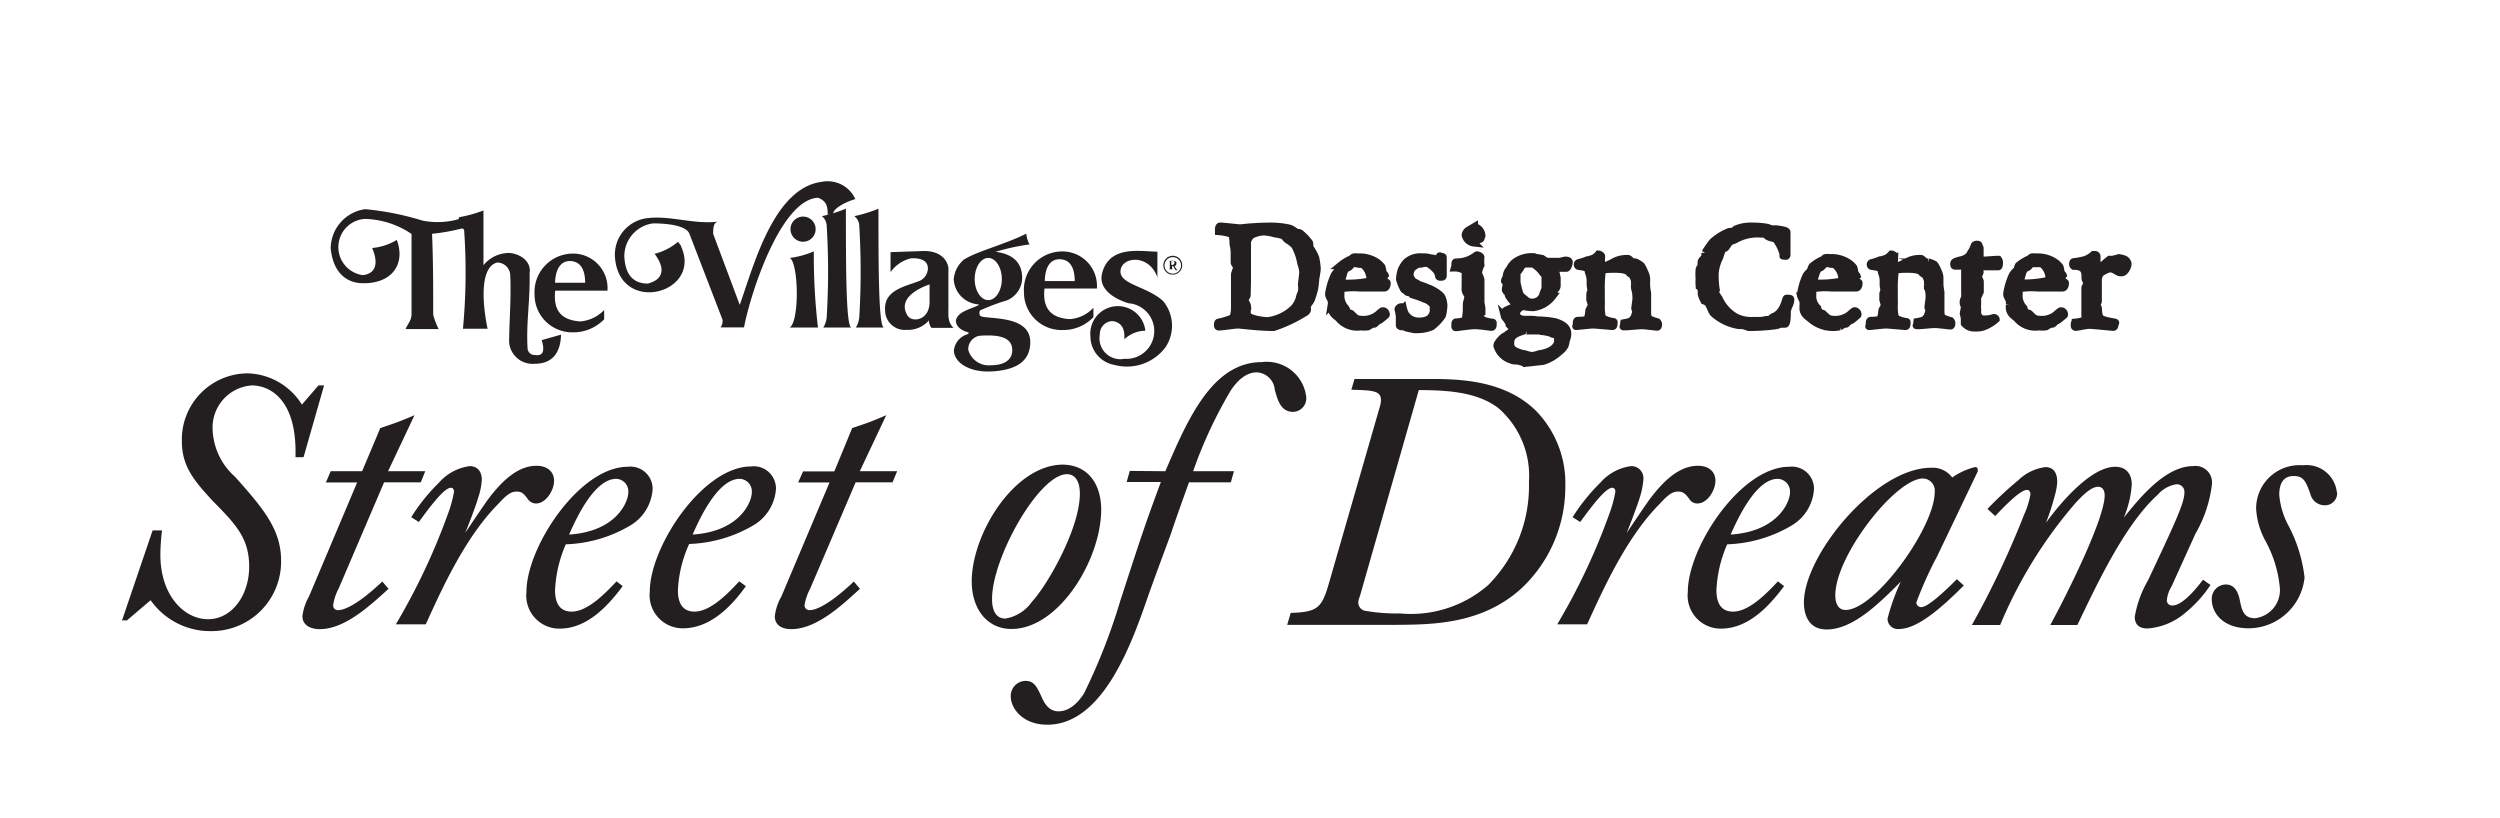 <svg xmlns="http://www.w3.org/2000/svg" xmlns:xlink="http://www.w3.org/1999/xlink" viewBox="0 0 151.2 49.5"><defs><style>.a,.e{fill:none;}.b{clip-path:url(#a);}.c{clip-path:url(#b);}.d{fill:#231f20;}.e{stroke:#231f20;stroke-miterlimit:10;stroke-width:0.44px;}</style><clipPath id="a"><rect class="a" x="-684.05" y="-1786.5" width="1900" height="3800"></rect></clipPath><clipPath id="b"><rect class="a" width="151.2" height="75.6"></rect></clipPath></defs><g class="b"><g class="c"><path class="d" d="M9.8,32.08a12.26,12.26,0,0,0-.1,1.48c0,2.44,1.43,3.89,2.88,3.89s2.49-1.45,2.49-3.18-.82-2.57-2.23-4c-1-1.1-1.84-2-1.84-3.56a4,4,0,0,1,4-4.13,4,4,0,0,1,3.26,1.89l1-1.16h.34l-1.24,4.34h-.49c.11-3.64-1.68-4.34-2.63-4.34A2.55,2.55,0,0,0,12.86,26a4,4,0,0,0,1.35,2.83C15.87,30.69,17,32,17,33.89a4.2,4.2,0,0,1-4.23,4.28A4.4,4.4,0,0,1,9.11,36.3L7.68,37.52h-.3l1.85-5.44Z"></path><path class="d" d="M23,25.89c.76-.26,1-.32,2.07-.78l-1.6,3.39h2.25l-.27.67H23.23L20.48,35.6a3,3,0,0,0-.33,1,.28.28,0,0,0,.31.3c.17,0,.91-.07,2.66-1.73l.38.44c-1.1,1-2.64,2.44-4.15,2.44-.7,0-1.06-.33-1.06-.78a3.18,3.18,0,0,1,.4-1.2l2.91-6.89H19.71L20,28.5h1.9Z"></path><path class="d" d="M24.87,31.28a11.28,11.28,0,0,1,1.68-2.09,3,3,0,0,1,1.86-1c.4,0,.73.26.73.83a4.12,4.12,0,0,1-.23,1.11c-.08.34-.63,1.77-.78,2.11.21-.32,1.2-1.79,1.41-2.07.76-1,1.73-2,2.91-2,.63,0,1.06.34,1.06.91s-.49,1.37-1.08,1.37a.6.6,0,0,1-.53-.3c-.21-.27-.33-.42-.65-.42s-.59.17-1.07.7c-2,2-3.37,5-4.43,7.33H23.94A39.11,39.11,0,0,0,27.12,31a7.29,7.29,0,0,0,.34-1.27s0-.23-.19-.23c-.44,0-1.39,1.33-1.94,2.07Z"></path><path class="d" d="M37.66,35.45c-1,1.35-2.24,2.57-3.82,2.57a2,2,0,0,1-2-2.23c0-2.7,3.2-7.56,6.13-7.56a1.34,1.34,0,0,1,1.5,1.36,2.76,2.76,0,0,1-1.33,2.18,8.17,8.17,0,0,1-3.92,1.15,7.74,7.74,0,0,0-.65,2.79c0,.77.29,1.28,1,1.28,1,0,2.08-1.16,2.72-1.83ZM38,29.78a.76.76,0,0,0-.73-.82c-1.31,0-2.41,2.36-2.85,3.37,2.89-.19,3.58-2,3.58-2.55"></path><path class="d" d="M45.11,35.45C44.15,36.8,42.88,38,41.3,38a2,2,0,0,1-2-2.23c0-2.7,3.2-7.56,6.13-7.56a1.34,1.34,0,0,1,1.5,1.36,2.76,2.76,0,0,1-1.33,2.18,8.2,8.2,0,0,1-3.92,1.15A7.54,7.54,0,0,0,41,35.71c0,.77.29,1.28,1,1.28,1,0,2.08-1.16,2.71-1.83Zm.36-5.67a.76.76,0,0,0-.73-.82c-1.31,0-2.41,2.36-2.85,3.37,2.89-.19,3.58-2,3.58-2.55"></path><path class="d" d="M51.54,25.89c.76-.26,1-.32,2.06-.78L52,28.5h2.26l-.28.67H51.75L49,35.6a3.14,3.14,0,0,0-.34,1,.29.29,0,0,0,.32.3c.17,0,.91-.07,2.66-1.73l.37.44c-1.09,1-2.63,2.44-4.15,2.44-.69,0-1-.33-1-.78a3.18,3.18,0,0,1,.4-1.2l2.91-6.89h-1.9l.3-.67h1.89Z"></path><path class="d" d="M66.6,30.82c0,3-2.54,7.22-5.43,7.22-1.46,0-2.4-1.2-2.4-2.88,0-2.83,2.52-7,5.47-7.06,1.56,0,2.36,1.18,2.36,2.72M60,36.25c0,.59.19,1.16.8,1.16a2.44,2.44,0,0,0,1.6-1c1-1.09,2.91-4.48,2.91-6.55,0-.88-.38-1.2-.82-1.18-1.69.08-4.49,5.06-4.49,7.54"></path><path class="d" d="M70.48,28.5c1.35-3.14,2.84-6.6,5.84-6.6A2.4,2.4,0,0,1,79,24a.82.82,0,0,1-.8.91c-.74,0-.93-.72-1.1-1.33A1.15,1.15,0,0,0,76,22.52c-.44,0-1,.25-1.56,1.09a27.07,27.07,0,0,0-2.28,4.89h2.47l-.19.67H71.91c-.38,1.06-.76,2.11-1.11,3.16-.49,1.33-1,2.68-1.46,4-1,2.89-2.74,7.5-6,7.5-1.5,0-2.21-1-2.21-1.71a.91.91,0,0,1,.88-.94c.53,0,.68.31,1,1,.13.29.4.84,1,.84.17,0,.87,0,1.56-1.1a36.1,36.1,0,0,0,2.19-5.6c1.33-4.09,1.48-4.55,2.45-7.17H68.14l.19-.67Z"></path><path class="d" d="M81.92,22.92h4.4c1.75,0,4.6,0,6.56,1.91a6.27,6.27,0,0,1,1.79,4.62A8.4,8.4,0,0,1,92,35.6c-2.4,2.17-5.39,2.17-7.5,2.19H77.85l.21-.72c1.56-.06,1.86-.25,2.28-1.68l3.1-10.75a1.63,1.63,0,0,0,.08-.44c0-.57-.48-.59-1.79-.63Zm.32,13.16a1,1,0,0,0-.09.36.51.51,0,0,0,.36.49,10.77,10.77,0,0,0,2.15.17A7.12,7.12,0,0,0,90,35.39a8.49,8.49,0,0,0,2.47-6.24,5.42,5.42,0,0,0-1.84-4.46c-1.37-1.06-3.35-1.08-4.82-1.1Z"></path><path class="d" d="M95.11,31.28a11.71,11.71,0,0,1,1.68-2.09,3,3,0,0,1,1.86-1,.73.73,0,0,1,.74.83,4.54,4.54,0,0,1-.23,1.11c-.09.34-.64,1.77-.78,2.11.21-.32,1.2-1.79,1.41-2.07.76-1,1.72-2,2.9-2,.64,0,1.06.34,1.06.91s-.49,1.37-1.08,1.37a.57.57,0,0,1-.52-.3c-.21-.27-.34-.42-.66-.42s-.59.17-1.07.7c-2,2-3.37,5-4.43,7.33H94.18A38.39,38.39,0,0,0,97.36,31a7.29,7.29,0,0,0,.34-1.27s0-.23-.19-.23c-.44,0-1.39,1.33-1.94,2.07Z"></path><path class="d" d="M107.9,35.45c-1,1.35-2.24,2.57-3.82,2.57a2,2,0,0,1-2-2.23c0-2.7,3.2-7.56,6.13-7.56a1.34,1.34,0,0,1,1.5,1.36,2.76,2.76,0,0,1-1.33,2.18,8.17,8.17,0,0,1-3.92,1.15,7.74,7.74,0,0,0-.65,2.79c0,.77.29,1.28,1,1.28,1,0,2.09-1.16,2.72-1.83Zm.36-5.67a.77.77,0,0,0-.74-.82c-1.31,0-2.4,2.36-2.85,3.37,2.89-.19,3.59-2,3.59-2.55"></path><path class="d" d="M117.17,33.62a23.06,23.06,0,0,0-1.27,2.82.29.29,0,0,0,.3.28c.44,0,1.62-1.16,2.15-1.69l.42.38c-1,1-2.68,2.63-3.9,2.63a.62.62,0,0,1-.71-.63,12.7,12.7,0,0,1,.8-2.23c-1.33,1.33-2.89,2.89-4.49,2.89-1.37,0-1.37-1.42-1.37-1.63,0-2.86,4.32-8.15,7.69-8.15a1.47,1.47,0,0,1,1.28.59,4.19,4.19,0,0,1,1.37-.63c.17,0,.17.1.17.14a.28.28,0,0,1,0,.13ZM111,36c0,.49.17.89.62.89,1.79,0,5.39-5,5.39-7.12a.73.73,0,0,0-.74-.83C114.6,29,111,33.62,111,36"></path><path class="d" d="M120.2,30.78a21.86,21.86,0,0,1,1.86-1.73,2.9,2.9,0,0,1,1.64-.8c.55,0,.72.42.72.88a3.42,3.42,0,0,1-.09.63,15.07,15.07,0,0,1-.59,1.86s2.36-3.39,4.19-3.39c.68,0,1,.46,1,1.07a6.24,6.24,0,0,1-.48,2c.82-1,2.44-3.11,4.19-3.11a1,1,0,0,1,1.14,1.09,7.8,7.8,0,0,1-1,3l-1.45,3.2a1.92,1.92,0,0,0-.28.83.31.31,0,0,0,.34.31c.65,0,1.56-1.18,1.85-1.56l.45.32a7.55,7.55,0,0,1-1.58,1.73,3.92,3.92,0,0,1-2.24.9c-.46,0-.76-.21-.76-.71a6.62,6.62,0,0,1,.8-2.2c1.63-3.45,2.2-4.69,2.2-5.28a.46.46,0,0,0-.49-.53,1.88,1.88,0,0,0-1.12.63c-2,1.81-3.68,5.42-4.86,7.88H124c1-1.83,3.29-6.42,3.29-7.84,0-.38-.19-.52-.4-.52-.49,0-1.18.76-1.6,1.26a27.33,27.33,0,0,0-4.32,7.1h-1.71a54.35,54.35,0,0,0,3.16-6.68,4.93,4.93,0,0,0,.38-1.22c0-.13-.06-.27-.21-.27-.44,0-1.52,1.16-1.92,1.58Z"></path><path class="d" d="M141.35,29.78a.73.73,0,0,1-.75.78.89.89,0,0,1-.87-.69c-.27-.74-.4-1.08-1-1.08s-.88.4-.88,1.14a4.74,4.74,0,0,0,.53,1.81,8.85,8.85,0,0,1,1,3.19A3.42,3.42,0,0,1,136,38c-1.62,0-2.23-1-2.23-1.72a.86.86,0,0,1,.84-.93c.51,0,.74.4.85.93s.19,1.11.92,1.11a1.71,1.71,0,0,0,1.5-1.89,7.29,7.29,0,0,0-.89-2.83,4.59,4.59,0,0,1-.54-1.92,2.62,2.62,0,0,1,2.82-2.61,1.84,1.84,0,0,1,2.06,1.62"></path><path class="d" d="M74.64,15.14c0-.15-.06-.31-.06-.46a2,2,0,0,0-.07-.51A3,3,0,0,0,73.7,14s0,0,0-.08,0-.23.09-.24,1.14.11,1.22.11a17.2,17.2,0,0,1,1.79-.11,5.27,5.27,0,0,1,1.21.13,1.6,1.6,0,0,1,.4.25c.08,0,.2,0,.26.07a2.92,2.92,0,0,1,.46.47c.08.09.08.11.08.26a.15.15,0,0,0,0,.09,3,3,0,0,1,.36.65,4.27,4.27,0,0,1,.09.67,5.4,5.4,0,0,1-.09.58,5.87,5.87,0,0,1-.07.62,6,6,0,0,1-.19.63c-.06.15-.19.27-.24.39a.31.31,0,0,0,0,.2.22.22,0,0,1-.1.19,8.69,8.69,0,0,1-1.94.92c-.89,0-2-.15-2.17-.15s-.95.12-1.15.12c0,0-.07,0-.07-.08s0-.19.06-.2a4.39,4.39,0,0,0,.87-.27,1.8,1.8,0,0,0,.1-.62c0-.11,0-.26,0-.38,0-.44,0-.88,0-.93s0-.3,0-.37,0-.21,0-.31.14-.4.14-.45-.16-.2-.16-.29,0-.31,0-.63Zm.78,2.72c0,.07-.13.2-.13.28s.14.27.15.37a2.59,2.59,0,0,0,0,.53c.05.2.82.36,1.26.36a2.79,2.79,0,0,0,1.57-.78A1.64,1.64,0,0,0,78.6,18c0-.11.09-.23.12-.37s0-.39,0-.44.08-.63.08-.74a2.22,2.22,0,0,0-.12-.52,3.48,3.48,0,0,0-.37-1.07,1.78,1.78,0,0,0-.44-.35c-.1-.08-.18-.21-.27-.26a2.1,2.1,0,0,0-.49-.11,3,3,0,0,0-.66-.12,1.7,1.7,0,0,0-.81.23,1.33,1.33,0,0,0-.2.35c0,.12,0,.32,0,.44s0,.23,0,.45l0,1.62Z"></path><path class="e" d="M74.64,15.14c0-.15-.06-.31-.06-.46a2,2,0,0,0-.07-.51A3,3,0,0,0,73.7,14s0,0,0-.08,0-.23.09-.24,1.14.11,1.22.11a17.2,17.2,0,0,1,1.79-.11,5.27,5.27,0,0,1,1.21.13,1.6,1.6,0,0,1,.4.25c.08,0,.2,0,.26.07a2.92,2.92,0,0,1,.46.47c.08.09.08.11.08.26a.15.15,0,0,0,0,.09,3,3,0,0,1,.36.65,4.27,4.27,0,0,1,.09.67,5.4,5.4,0,0,1-.09.58,5.87,5.87,0,0,1-.07.62,6,6,0,0,1-.19.63c-.06.15-.19.27-.24.39a.31.31,0,0,0,0,.2.22.22,0,0,1-.1.19,8.69,8.69,0,0,1-1.94.92c-.89,0-2-.15-2.17-.15s-.95.12-1.15.12c0,0-.07,0-.07-.08s0-.19.06-.2a4.39,4.39,0,0,0,.87-.27,1.8,1.8,0,0,0,.1-.62c0-.11,0-.26,0-.38,0-.44,0-.88,0-.93s0-.3,0-.37,0-.21,0-.31.14-.4.14-.45-.16-.2-.16-.29,0-.31,0-.63Zm.78,2.72c0,.07-.13.2-.13.28s.14.27.15.37a2.59,2.59,0,0,0,0,.53c.05.2.82.36,1.26.36a2.79,2.79,0,0,0,1.57-.78A1.64,1.64,0,0,0,78.6,18c0-.11.09-.23.12-.37s0-.39,0-.44.08-.63.08-.74a2.22,2.22,0,0,0-.12-.52,3.48,3.48,0,0,0-.37-1.07,1.78,1.78,0,0,0-.44-.35c-.1-.08-.18-.21-.27-.26a2.1,2.1,0,0,0-.49-.11,3,3,0,0,0-.66-.12,1.7,1.7,0,0,0-.81.23,1.33,1.33,0,0,0-.2.35c0,.12,0,.32,0,.44s0,.23,0,.45l0,1.62Z"></path><path class="d" d="M83.67,16.77a.69.69,0,0,0,0,.13c0,.08.22.17.22.21,0,.21-.08.3-.16.3l-.33,0c-.16,0-1,0-1.19,0a4.5,4.5,0,0,0-1.12.05c0,.15,0,.27,0,.37a1.08,1.08,0,0,0,.28.79c.05.05.11.25.17.3s.15,0,.2.07a3.2,3.2,0,0,0,.27.25.72.72,0,0,0,.33.08,1.39,1.39,0,0,0,1-.3s.23-.22.29-.22a.21.21,0,0,1,.2.18.09.09,0,0,1,0,.07,4.6,4.6,0,0,1-.38.31l-.16.08s-.14.16-.18.16h-.12s-.22.14-.26.16a1.39,1.39,0,0,1-.41,0,1.45,1.45,0,0,1-1.36-.51c-.13-.12-.41-.26-.44-.61v-.2a.7.7,0,0,0,0-.22c0-.09-.12-.24-.15-.36a.41.41,0,0,1,0-.15,4.13,4.13,0,0,1,.34-1.09,1.35,1.35,0,0,1,.25-.28c0-.05.07-.24.11-.28a2.78,2.78,0,0,1,.54-.35c.11,0,.16-.12.26-.16a.63.63,0,0,1,.24,0,1.88,1.88,0,0,1,1.09.26,1.31,1.31,0,0,1,.37.33,1.33,1.33,0,0,1,.06.28c0,.09.12.17.14.23ZM82,15.94c-.24,0-.21,0-.34.15s-.22.1-.27.17a1,1,0,0,0-.16.38,3.09,3.09,0,0,0-.12.48A6.67,6.67,0,0,0,82.86,17a.23.23,0,0,0,0-.17,1.16,1.16,0,0,0-.36-.77.43.43,0,0,0-.3-.08Z"></path><path class="e" d="M83.67,16.77a.69.69,0,0,0,0,.13c0,.08.22.17.22.21,0,.21-.08.3-.16.3l-.33,0c-.16,0-1,0-1.19,0a4.5,4.5,0,0,0-1.12.05c0,.15,0,.27,0,.37a1.08,1.08,0,0,0,.28.79c.05.05.11.25.17.3s.15,0,.2.07a3.2,3.2,0,0,0,.27.25.72.72,0,0,0,.33.08,1.39,1.39,0,0,0,1-.3s.23-.22.29-.22a.21.21,0,0,1,.2.18.09.09,0,0,1,0,.07,4.6,4.6,0,0,1-.38.31l-.16.08s-.14.16-.18.16h-.12s-.22.14-.26.16a1.39,1.39,0,0,1-.41,0,1.45,1.45,0,0,1-1.36-.51c-.13-.12-.41-.26-.44-.61v-.2a.7.7,0,0,0,0-.22c0-.09-.12-.24-.15-.36a.41.41,0,0,1,0-.15,4.13,4.13,0,0,1,.34-1.09,1.35,1.35,0,0,1,.25-.28c0-.05.07-.24.11-.28a2.78,2.78,0,0,1,.54-.35c.11,0,.16-.12.26-.16a.63.63,0,0,1,.24,0,1.88,1.88,0,0,1,1.09.26,1.31,1.31,0,0,1,.37.33,1.33,1.33,0,0,1,.06.28c0,.09.12.17.14.23ZM82,15.94c-.24,0-.21,0-.34.15s-.22.1-.27.17a1,1,0,0,0-.16.38,3.09,3.09,0,0,0-.12.48A6.67,6.67,0,0,0,82.86,17a.23.23,0,0,0,0-.17,1.16,1.16,0,0,0-.36-.77.43.43,0,0,0-.3-.08Z"></path><path class="d" d="M85.71,17.91a2.22,2.22,0,0,1-.28-.09c-.06,0-.06-.08-.13-.11s-.17,0-.22-.07-.14-.09-.17-.13a2.51,2.51,0,0,1-.26-.63,2.2,2.2,0,0,1,.1-.55,1.66,1.66,0,0,1,.29-.46,1.24,1.24,0,0,1,.92-.33l.22,0a2.38,2.38,0,0,1,.33.06,1.6,1.6,0,0,1,.41.09s.1-.08.13-.17.06,0,.12,0,.11,0,.11.05,0,.44,0,.55,0,.46,0,.55-.07.09-.13.09-.13,0-.14-.06a.7.7,0,0,0-.24-.45,1,1,0,0,0-.15-.14c-.22-.17-.25-.19-.45-.19l-.25.05-.13,0a1.31,1.31,0,0,0-.39.25.82.82,0,0,0-.13.43.79.79,0,0,0,.21.37c.09.05.25.13.35.2a4,4,0,0,1,.59.22c.08,0,.48.24.56.31.23.17.24.23.32.55a1,1,0,0,1,0,.39,1.3,1.3,0,0,1-.08.41,2.85,2.85,0,0,1-.63.66,2.27,2.27,0,0,1-.83.17h-.21c-.06,0-.38-.08-.45-.09s-.11-.07-.15-.08c-.19,0-.31,0-.31-.1s0-.26,0-.46-.08-.49-.08-.51.09-.13.18-.13.11,0,.13.08A1.67,1.67,0,0,0,85,19a1.1,1.1,0,0,0,.35.32,1.08,1.08,0,0,0,.61.1,1,1,0,0,0,.49-.15.82.82,0,0,0,.24-.41s0-.29,0-.34-.09-.2-.32-.34c-.07-.06-.25-.09-.34-.15Z"></path><path class="e" d="M85.71,17.91a2.22,2.22,0,0,1-.28-.09c-.06,0-.06-.08-.13-.11s-.17,0-.22-.07-.14-.09-.17-.13a2.51,2.51,0,0,1-.26-.63,2.2,2.2,0,0,1,.1-.55,1.66,1.66,0,0,1,.29-.46,1.24,1.24,0,0,1,.92-.33l.22,0a2.38,2.38,0,0,1,.33.06,1.6,1.6,0,0,1,.41.09s.1-.08.13-.17.06,0,.12,0,.11,0,.11.05,0,.44,0,.55,0,.46,0,.55-.07.09-.13.09-.13,0-.14-.06a.7.7,0,0,0-.24-.45,1,1,0,0,0-.15-.14c-.22-.17-.25-.19-.45-.19l-.25.05-.13,0a1.31,1.31,0,0,0-.39.25.82.82,0,0,0-.13.43.79.79,0,0,0,.21.37c.09.05.25.13.35.2a4,4,0,0,1,.59.22c.08,0,.48.24.56.31.23.17.24.23.32.55a1,1,0,0,1,0,.39,1.3,1.3,0,0,1-.08.41,2.85,2.85,0,0,1-.63.66,2.27,2.27,0,0,1-.83.17h-.21c-.06,0-.38-.08-.45-.09s-.11-.07-.15-.08c-.19,0-.31,0-.31-.1s0-.26,0-.46-.08-.49-.08-.51.09-.13.18-.13.11,0,.13.08A1.67,1.67,0,0,0,85,19a1.1,1.1,0,0,0,.35.32,1.08,1.08,0,0,0,.61.1,1,1,0,0,0,.49-.15.82.82,0,0,0,.24-.41s0-.29,0-.34-.09-.2-.32-.34c-.07-.06-.25-.09-.34-.15Z"></path><path class="d" d="M89.45,19a.44.44,0,0,0,.11.23c.1.18.59.26.68.26s.06.06.06.12,0,.18-.09.18-.68-.1-1-.1-1.06.12-1.15.12-.06-.09-.06-.17,0-.16.07-.16a2.06,2.06,0,0,0,.56-.11s.06-.51.06-.61,0-.23,0-.34.1-.4.1-.48-.16-.25-.17-.39,0-.22,0-.32,0-.31,0-.45,0-.22,0-.27a.21.21,0,0,0-.09-.17,1.11,1.11,0,0,0-.56-.14S88,16.1,88,16s0-.15.08-.15a1.91,1.91,0,0,0,1.22-.42.05.05,0,0,1,.06,0c.08,0,.2.08.2.13h0a2.21,2.21,0,0,0,0,.48,1.59,1.59,0,0,0-.15.45c0,.06.15.36.15.43s0,.18,0,.26,0,.22,0,.42,0,.2,0,.3,0,.26,0,.35.06.35.06.41,0,.18,0,.25Zm.12-4.59c0,.06-.13.07-.2.12s-.16.16-.23.16a.6.6,0,0,1-.52-.47.43.43,0,0,1,.16-.28l.39-.23a.58.58,0,0,1,.45.55.21.21,0,0,1-.05.15"></path><path class="e" d="M89.45,19a.44.44,0,0,0,.11.23c.1.18.59.26.68.26s.06.06.06.12,0,.18-.09.18-.68-.1-1-.1-1.06.12-1.15.12-.06-.09-.06-.17,0-.16.07-.16a2.06,2.06,0,0,0,.56-.11s.06-.51.06-.61,0-.23,0-.34.1-.4.1-.48-.16-.25-.17-.39,0-.22,0-.32,0-.31,0-.45,0-.22,0-.27a.21.21,0,0,0-.09-.17,1.11,1.11,0,0,0-.56-.14S88,16.1,88,16s0-.15.08-.15a1.91,1.91,0,0,0,1.22-.42.05.05,0,0,1,.06,0c.08,0,.2.08.2.13h0a2.21,2.21,0,0,0,0,.48,1.59,1.59,0,0,0-.15.45c0,.06.15.36.15.43s0,.18,0,.26,0,.22,0,.42,0,.2,0,.3,0,.26,0,.35.06.35.06.41,0,.18,0,.25Zm.12-4.59c0,.06-.13.07-.2.12s-.16.16-.23.16a.6.6,0,0,1-.52-.47.43.43,0,0,1,.16-.28l.39-.23a.58.58,0,0,1,.45.55A.21.21,0,0,1,89.57,14.36Z"></path><path class="d" d="M91.05,17.53c0-.06.06-.35.06-.36s0-.07-.07-.13A.09.09,0,0,1,91,17c0-.09.08-.18.1-.25a.73.73,0,0,1,.2-.48,1.1,1.1,0,0,1,.33-.42,1.7,1.7,0,0,1,1.06-.32c.11,0,.09,0,.21.05a3.18,3.18,0,0,1,.37.06s.22.15.27.17l.15,0,.19,0,.31,0,.17,0,.29-.07c.09,0,.25,0,.25.12s-.09.36-.17.36H94.4c-.19,0-.39,0-.39,0a3,3,0,0,1,.16.6v.47c0,.14-.15.24-.17.3s0,.25-.11.34a1.74,1.74,0,0,1-1.15.67,2.85,2.85,0,0,1-.62-.07.57.57,0,0,0-.42.43c0,.22.27.36.48.36l.46,0c.14,0,.39.05.54.05h.15a5.5,5.5,0,0,1,.75.1c.29.1.73.26.73.7a.79.79,0,0,1-.08.38,2.21,2.21,0,0,1-.08.35,1.17,1.17,0,0,1-.33.37,2.58,2.58,0,0,1-1,.58l-1,.11a3.65,3.65,0,0,1-.5-.13c-.11,0-.33,0-.42-.06a1.27,1.27,0,0,1-.86-.86c0-.16.27-.43.35-.5s.23-.13.27-.18a3.44,3.44,0,0,1,.46-.29,2.69,2.69,0,0,1-.34-.3c0-.08-.08-.21-.15-.31s-.12-.12-.14-.2a.36.36,0,0,1,0-.1.3.3,0,0,1,.05-.15c0-.08-.05-.07.17-.17s.55-.23.55-.3a1.08,1.08,0,0,1-.46-.44.29.29,0,0,1-.08-.21c0-.05-.14-.11-.14-.19Zm3.06,2.7c-.07,0-.22,0-.31-.08a2.78,2.78,0,0,0-.6-.11s-.24-.1-.29-.1-.2.07-.29.07l-.3,0a.39.39,0,0,0-.18,0c-.35.14-.78.22-.78.72,0,.19,0,.41.47.57a1.41,1.41,0,0,0,.38.1,2,2,0,0,0,.46.11,2.47,2.47,0,0,0,.43-.11c.85-.12,1.11-.53,1.11-.77s0-.33-.1-.41m-2.37-3.7s0,.24,0,.29,0,.13,0,.25a5.15,5.15,0,0,0,.19.75,1.2,1.2,0,0,0,.26.24c.22.2.29.22.48.22a.68.68,0,0,0,.65-.47c0-.08.13-.3.13-.4v0c0-.07,0-.39,0-.46s0-.17,0-.24v0c0-.1-.13-.16-.17-.24s-.43-.51-.63-.51-.18,0-.29,0-.27,0-.39.23-.21.23-.22.34Z"></path><path class="e" d="M91.05,17.53c0-.06.06-.35.06-.36s0-.07-.07-.13A.09.09,0,0,1,91,17c0-.09.08-.18.1-.25a.73.73,0,0,1,.2-.48,1.1,1.1,0,0,1,.33-.42,1.7,1.7,0,0,1,1.06-.32c.11,0,.09,0,.21.05a3.18,3.18,0,0,1,.37.06s.22.15.27.17l.15,0,.19,0,.31,0,.17,0,.29-.07c.09,0,.25,0,.25.12s-.09.36-.17.36H94.4c-.19,0-.39,0-.39,0a3,3,0,0,1,.16.6v.47c0,.14-.15.24-.17.3s0,.25-.11.34a1.74,1.74,0,0,1-1.15.67,2.85,2.85,0,0,1-.62-.07.57.57,0,0,0-.42.43c0,.22.27.36.48.36l.46,0c.14,0,.39.05.54.05h.15a5.5,5.5,0,0,1,.75.1c.29.1.73.26.73.7a.79.79,0,0,1-.08.38,2.21,2.21,0,0,1-.08.35,1.17,1.17,0,0,1-.33.37,2.58,2.58,0,0,1-1,.58l-1,.11a3.65,3.65,0,0,1-.5-.13c-.11,0-.33,0-.42-.06a1.27,1.27,0,0,1-.86-.86c0-.16.27-.43.35-.5s.23-.13.27-.18a3.44,3.44,0,0,1,.46-.29,2.69,2.69,0,0,1-.34-.3c0-.08-.08-.21-.15-.31s-.12-.12-.14-.2a.36.36,0,0,1,0-.1.3.3,0,0,1,.05-.15c0-.08-.05-.07.17-.17s.55-.23.55-.3a1.08,1.08,0,0,1-.46-.44.29.29,0,0,1-.08-.21c0-.05-.14-.11-.14-.19Zm3.06,2.7c-.07,0-.22,0-.31-.08a2.78,2.78,0,0,0-.6-.11s-.24-.1-.29-.1-.2.07-.29.07l-.3,0a.39.39,0,0,0-.18,0c-.35.14-.78.22-.78.72,0,.19,0,.41.47.57a1.41,1.41,0,0,0,.38.1,2,2,0,0,0,.46.11,2.47,2.47,0,0,0,.43-.11c.85-.12,1.11-.53,1.11-.77S94.21,20.31,94.11,20.23Zm-2.37-3.7s0,.24,0,.29,0,.13,0,.25a5.15,5.15,0,0,0,.19.75,1.2,1.2,0,0,0,.26.24c.22.2.29.22.48.22a.68.68,0,0,0,.65-.47c0-.08.13-.3.13-.4v0c0-.07,0-.39,0-.46s0-.17,0-.24v0c0-.1-.13-.16-.17-.24s-.43-.51-.63-.51-.18,0-.29,0-.27,0-.39.23-.21.23-.22.34Z"></path><path class="d" d="M98.86,17.41c0-.05,0-.13,0-.2a2.15,2.15,0,0,0,0-.23,1,1,0,0,0-.13-.31c0-.07-.15-.1-.19-.16s-.16-.23-.83-.23c-.4,0-.74,0-.81.11a8,8,0,0,0-.06,1.19s0,.46,0,.55a3.27,3.27,0,0,1,0,.33,3,3,0,0,0,.06.72c.07.15.56.27.65.27s.06.05.06.1,0,.19-.08.19-1-.09-1.19-.09-.93.09-1,.09,0,0,0-.12,0-.24.09-.24.54,0,.58-.1a2.1,2.1,0,0,0,.09-.49c0-.05.15-.27.15-.32a2.65,2.65,0,0,0-.09-.34v-.06c0-.09,0-.22,0-.28s.07-.21.07-.27v0a1.27,1.27,0,0,1-.05-.34s0-.13,0-.25a1.36,1.36,0,0,0-.1-.44,1.19,1.19,0,0,0-.07-.25c0-.07-.48-.12-.55-.14a.1.1,0,0,1-.06-.1.11.11,0,0,1,.08-.11,3.12,3.12,0,0,0,.52-.17c.08,0,.26-.06.34-.09a.85.85,0,0,0,.33-.26h0c.06,0,.19.07.19.13a4.78,4.78,0,0,0,0,.66,5.47,5.47,0,0,0,.68-.29,1.59,1.59,0,0,1,.84-.23h.08c.09,0,.23.21.3.21h.15a1.4,1.4,0,0,1,.36.22,1.81,1.81,0,0,1,.19.38,1,1,0,0,1,.12.39c0,.11,0,.35,0,.44a3.52,3.52,0,0,0,.06.45c0,.11,0,.76,0,.81s0,.15,0,.24,0,.08,0,.12c0,.39.1.42.6.57,0,0,.06.07.06.13s0,.18-.08.18-.72-.09-.93-.09-.79.07-1,.07-.08,0-.08-.07a.53.53,0,0,1,0-.16s.5-.09.5-.16.12-.11.13-.18.08-.19.09-.34-.05-.14-.05-.19v0c0-.09.07-.5.07-.6s0-.32-.06-.53Z"></path><path class="e" d="M98.86,17.41c0-.05,0-.13,0-.2a2.15,2.15,0,0,0,0-.23,1,1,0,0,0-.13-.31c0-.07-.15-.1-.19-.16s-.16-.23-.83-.23c-.4,0-.74,0-.81.11a8,8,0,0,0-.06,1.19s0,.46,0,.55a3.27,3.27,0,0,1,0,.33,3,3,0,0,0,.06.72c.07.15.56.27.65.27s.06.05.06.1,0,.19-.08.19-1-.09-1.19-.09-.93.09-1,.09,0,0,0-.12,0-.24.09-.24.54,0,.58-.1a2.1,2.1,0,0,0,.09-.49c0-.05.15-.27.15-.32a2.65,2.65,0,0,0-.09-.34v-.06c0-.09,0-.22,0-.28s.07-.21.07-.27v0a1.27,1.27,0,0,1-.05-.34s0-.13,0-.25a1.36,1.36,0,0,0-.1-.44,1.19,1.19,0,0,0-.07-.25c0-.07-.48-.12-.55-.14a.1.1,0,0,1-.06-.1.11.11,0,0,1,.08-.11,3.12,3.12,0,0,0,.52-.17c.08,0,.26-.06.34-.09a.85.85,0,0,0,.33-.26h0c.06,0,.19.07.19.13a4.78,4.78,0,0,0,0,.66,5.47,5.47,0,0,0,.68-.29,1.59,1.59,0,0,1,.84-.23h.08c.09,0,.23.21.3.21h.15a1.4,1.4,0,0,1,.36.22,1.81,1.81,0,0,1,.19.38,1,1,0,0,1,.12.39c0,.11,0,.35,0,.44a3.52,3.52,0,0,0,.06.45c0,.11,0,.76,0,.81s0,.15,0,.24,0,.08,0,.12c0,.39.1.42.6.57,0,0,.06.07.06.13s0,.18-.08.18-.72-.09-.93-.09-.79.07-1,.07-.08,0-.08-.07a.53.53,0,0,1,0-.16s.5-.09.5-.16.12-.11.13-.18.08-.19.09-.34-.05-.14-.05-.19v0c0-.09.07-.5.07-.6s0-.32-.06-.53Z"></path><path class="d" d="M103.77,17.52c0,.06,0,.15,0,.21s.19.29.22.37a2.46,2.46,0,0,0,1,1.08,2.08,2.08,0,0,0,1,.21l.34,0a1.77,1.77,0,0,0,.49-.06h0l.22,0a1,1,0,0,1,.19-.17.75.75,0,0,0,.22-.11c.45-.31.53-.94.59-1a.23.23,0,0,1,.13,0c.07,0,.13,0,.13.06s0,.15-.07.31-.14.35-.14.4,0,.14,0,.17,0,.61-.13.61h-.24c-.08,0-.18.07-.29.09a12.7,12.7,0,0,1-1.67.11,3,3,0,0,0-.38-.12h-.23a3,3,0,0,1-1.51-.72c-.13-.11-.22-.51-.37-.65s-.18-.07-.22-.14a1.67,1.67,0,0,1-.15-.38s0-.12,0-.18v-.06c0-.08-.12-.19-.13-.29a2.68,2.68,0,0,1,0-.41,2.86,2.86,0,0,1,0-.53c0-.11.1-.16.12-.27v0c0-.06,0-.13,0-.19a.43.43,0,0,1,0,0c0-.12.17-.22.23-.34s0-.2,0-.23a5.78,5.78,0,0,1,.46-.66,3.22,3.22,0,0,1,1-.62.53.53,0,0,1,.18,0h.07s.1-.13.15-.15a2.24,2.24,0,0,1,.87-.18c.22,0,.62,0,1,.07.05,0,.28.1.33.1l.23,0h.06c.4.06.6.1.6.2s0,.35,0,.52c0,0,0,.69,0,.83s-.13.08-.2.08,0,0,0,0a2.48,2.48,0,0,0-.46-1c-.06-.06-.22-.07-.41-.14s-.19-.17-.3-.19h-.2a2.73,2.73,0,0,0-1.53.33c-.1.07-.25.09-.34.15s-.24.38-.31.38h-.08c-.08,0-.21.49-.25.58a2.57,2.57,0,0,0-.26.9,5.07,5.07,0,0,0,.08,1.14Z"></path><path class="e" d="M103.77,17.52c0,.06,0,.15,0,.21s.19.29.22.37a2.46,2.46,0,0,0,1,1.08,2.08,2.08,0,0,0,1,.21l.34,0a1.77,1.77,0,0,0,.49-.06h0l.22,0a1,1,0,0,1,.19-.17.75.75,0,0,0,.22-.11c.45-.31.53-.94.59-1a.23.23,0,0,1,.13,0c.07,0,.13,0,.13.06s0,.15-.07.31-.14.35-.14.4,0,.14,0,.17,0,.61-.13.61h-.24c-.08,0-.18.07-.29.09a12.7,12.7,0,0,1-1.67.11,3,3,0,0,0-.38-.12h-.23a3,3,0,0,1-1.51-.72c-.13-.11-.22-.51-.37-.65s-.18-.07-.22-.14a1.67,1.67,0,0,1-.15-.38s0-.12,0-.18v-.06c0-.08-.12-.19-.13-.29a2.68,2.68,0,0,1,0-.41,2.86,2.86,0,0,1,0-.53c0-.11.1-.16.12-.27v0c0-.06,0-.13,0-.19a.43.43,0,0,1,0,0c0-.12.17-.22.23-.34s0-.2,0-.23a5.78,5.78,0,0,1,.46-.66,3.22,3.22,0,0,1,1-.62.53.53,0,0,1,.18,0h.07s.1-.13.15-.15a2.24,2.24,0,0,1,.87-.18c.22,0,.62,0,1,.07.05,0,.28.1.33.1l.23,0h.06c.4.06.6.1.6.2s0,.35,0,.52c0,0,0,.69,0,.83s-.13.08-.2.08,0,0,0,0a2.48,2.48,0,0,0-.46-1c-.06-.06-.22-.07-.41-.14s-.19-.17-.3-.19h-.2a2.73,2.73,0,0,0-1.53.33c-.1.07-.25.09-.34.15s-.24.38-.31.38h-.08c-.08,0-.21.49-.25.58a2.57,2.57,0,0,0-.26.9,5.07,5.07,0,0,0,.08,1.14Z"></path><path class="d" d="M112.21,16.77a.62.62,0,0,0,0,.13c0,.08.22.17.22.21,0,.21-.08.3-.16.3s-.24,0-.32,0-1,0-1.19,0a4.61,4.61,0,0,0-1.13.05c0,.15,0,.27,0,.37a1,1,0,0,0,.29.79c0,.05.11.25.17.3s.14,0,.19.07a3.33,3.33,0,0,0,.28.25.71.71,0,0,0,.32.08,1.41,1.41,0,0,0,1-.3s.23-.22.29-.22a.21.21,0,0,1,.19.18.09.09,0,0,1,0,.07,3.84,3.84,0,0,1-.37.31s-.12.05-.17.08-.14.16-.18.16h-.11s-.22.14-.26.16a2.08,2.08,0,0,1-1.77-.47c-.13-.12-.42-.26-.45-.61v-.2a.7.7,0,0,0,0-.22c0-.09-.11-.24-.14-.36a.41.41,0,0,1,0-.15,4.09,4.09,0,0,1,.33-1.09,1.76,1.76,0,0,1,.26-.28c0-.05.07-.24.11-.28a2.5,2.5,0,0,1,.54-.35c.11,0,.15-.12.25-.16a.67.67,0,0,1,.25,0,1.83,1.83,0,0,1,1.08.26,1.35,1.35,0,0,1,.38.33,1.33,1.33,0,0,1,.06.28c0,.09.12.17.14.23Zm-1.63-.83c-.25,0-.22,0-.35.15s-.21.1-.26.17a1.27,1.27,0,0,0-.17.38,3.09,3.09,0,0,0-.12.48A6.71,6.71,0,0,0,111.4,17a.23.23,0,0,0,0-.17,1.13,1.13,0,0,0-.37-.77.41.41,0,0,0-.29-.08Z"></path><path class="e" d="M112.21,16.77a.62.62,0,0,0,0,.13c0,.08.22.17.22.21,0,.21-.08.3-.16.3s-.24,0-.32,0-1,0-1.19,0a4.61,4.61,0,0,0-1.13.05c0,.15,0,.27,0,.37a1,1,0,0,0,.29.79c0,.05.11.25.17.3s.14,0,.19.07a3.33,3.33,0,0,0,.28.25.71.71,0,0,0,.32.08,1.41,1.41,0,0,0,1-.3s.23-.22.29-.22a.21.21,0,0,1,.19.18.09.09,0,0,1,0,.07,3.84,3.84,0,0,1-.37.31s-.12.05-.17.08-.14.16-.18.16h-.11s-.22.14-.26.16a2.08,2.08,0,0,1-1.77-.47c-.13-.12-.42-.26-.45-.61v-.2a.7.7,0,0,0,0-.22c0-.09-.11-.24-.14-.36a.41.41,0,0,1,0-.15,4.09,4.09,0,0,1,.33-1.09,1.76,1.76,0,0,1,.26-.28c0-.05.07-.24.11-.28a2.5,2.5,0,0,1,.54-.35c.11,0,.15-.12.25-.16a.67.67,0,0,1,.25,0,1.83,1.83,0,0,1,1.08.26,1.35,1.35,0,0,1,.38.33,1.33,1.33,0,0,1,.06.28c0,.09.12.17.14.23Zm-1.63-.83c-.25,0-.22,0-.35.15s-.21.1-.26.17a1.27,1.27,0,0,0-.17.38,3.09,3.09,0,0,0-.12.48A6.71,6.71,0,0,0,111.4,17a.23.23,0,0,0,0-.17,1.13,1.13,0,0,0-.37-.77.41.41,0,0,0-.29-.08Z"></path><path class="d" d="M116.58,17.41c0-.05,0-.13,0-.2a2.15,2.15,0,0,0,0-.23,1,1,0,0,0-.13-.31c0-.07-.16-.1-.2-.16s-.15-.23-.82-.23c-.4,0-.74,0-.81.11a8,8,0,0,0-.06,1.19s0,.46,0,.55a3.27,3.27,0,0,1,0,.33,3,3,0,0,0,.06.72c.07.15.56.27.65.27s.06.05.06.1,0,.19-.08.19-1-.09-1.19-.09-.93.09-1,.09,0,0,0-.12,0-.24.09-.24.53,0,.58-.1a2.1,2.1,0,0,0,.09-.49c0-.05.15-.27.15-.32a2.65,2.65,0,0,0-.09-.34v-.06c0-.09,0-.22,0-.28s.07-.21.07-.27v0a1.27,1.27,0,0,1-.05-.34s0-.13,0-.25a1.36,1.36,0,0,0-.1-.44,1.19,1.19,0,0,0-.07-.25c0-.07-.48-.12-.55-.14a.1.1,0,0,1-.06-.1.11.11,0,0,1,.08-.11,3.12,3.12,0,0,0,.52-.17c.08,0,.26-.06.34-.09a1,1,0,0,0,.33-.26h0c.06,0,.19.07.19.13a4.78,4.78,0,0,0,0,.66,5.47,5.47,0,0,0,.68-.29,1.55,1.55,0,0,1,.84-.23h.08c.08,0,.23.21.3.21h.15A1.35,1.35,0,0,1,117,16a1.55,1.55,0,0,1,.2.38,1,1,0,0,1,.12.39c0,.11,0,.35,0,.44a3.52,3.52,0,0,0,.06.45c0,.11,0,.76,0,.81s0,.15,0,.24,0,.08,0,.12c0,.39.1.42.6.57,0,0,.06.07.06.13s0,.18-.08.18-.72-.09-.94-.09-.78.07-1,.07-.08,0-.08-.07a.53.53,0,0,1,0-.16s.5-.09.5-.16.12-.11.13-.18.08-.19.09-.34-.05-.14-.05-.19v0c0-.09.07-.5.07-.6s0-.32-.06-.53Z"></path><path class="e" d="M116.58,17.41c0-.05,0-.13,0-.2a2.15,2.15,0,0,0,0-.23,1,1,0,0,0-.13-.31c0-.07-.16-.1-.2-.16s-.15-.23-.82-.23c-.4,0-.74,0-.81.11a8,8,0,0,0-.06,1.19s0,.46,0,.55a3.27,3.27,0,0,1,0,.33,3,3,0,0,0,.06.72c.07.15.56.27.65.27s.06.05.06.1,0,.19-.08.19-1-.09-1.19-.09-.93.09-1,.09,0,0,0-.12,0-.24.09-.24.53,0,.58-.1a2.1,2.1,0,0,0,.09-.49c0-.05.15-.27.15-.32a2.65,2.65,0,0,0-.09-.34v-.06c0-.09,0-.22,0-.28s.07-.21.07-.27v0a1.27,1.27,0,0,1-.05-.34s0-.13,0-.25a1.36,1.36,0,0,0-.1-.44,1.19,1.19,0,0,0-.07-.25c0-.07-.48-.12-.55-.14a.1.1,0,0,1-.06-.1.11.11,0,0,1,.08-.11,3.12,3.12,0,0,0,.52-.17c.08,0,.26-.06.34-.09a1,1,0,0,0,.33-.26h0c.06,0,.19.07.19.13a4.78,4.78,0,0,0,0,.66,5.47,5.47,0,0,0,.68-.29,1.55,1.55,0,0,1,.84-.23h.08c.08,0,.23.21.3.21h.15A1.35,1.35,0,0,1,117,16a1.55,1.55,0,0,1,.2.38,1,1,0,0,1,.12.39c0,.11,0,.35,0,.44a3.52,3.52,0,0,0,.06.45c0,.11,0,.76,0,.81s0,.15,0,.24,0,.08,0,.12c0,.39.1.42.6.57,0,0,.06.07.06.13s0,.18-.08.18-.72-.09-.94-.09-.78.07-1,.07-.08,0-.08-.07a.53.53,0,0,1,0-.16s.5-.09.5-.16.12-.11.13-.18.08-.19.09-.34-.05-.14-.05-.19v0c0-.09.07-.5.07-.6s0-.32-.06-.53Z"></path><path class="d" d="M119.6,18c0,.21,0,.37,0,.42a.75.75,0,0,0,0,.24,1.48,1.48,0,0,1,0,.21V19c.11.15.08.3.45.3a1.71,1.71,0,0,0,.54-.09h0c.06,0,.13.05.13.1a2.35,2.35,0,0,1-.62.4,1.29,1.29,0,0,1-.63.12.77.77,0,0,1-.66-.27s0-.08,0-.24-.06-.3-.06-.36.07-.36.07-.41-.08-.1-.08-.26.08-.25.09-.34,0-.2,0-.36,0-.54,0-.77c0-.08,0-.21,0-.27a2.48,2.48,0,0,0,0-.46h-.6s-.06,0-.06-.11,0-.15.38-.25a1,1,0,0,0,.51-.24c.1-.1.11-.2.19-.29a1.71,1.71,0,0,0,.16-.36.19.19,0,0,1,.15-.06c.07,0,.13,0,.13.09s.06.05.06.16,0,.21,0,.31c0,.4,0,.4.25.4l.76-.05h.1s.06.08.06.17,0,.27-.07.27h-.36c-.1,0-.1,0-.23,0s-.48,0-.51,0a.8.8,0,0,0,0,.32c0,.05-.1.22-.1.29s.11.22.11.29,0,.2,0,.24,0,.21,0,.38Z"></path><path class="e" d="M119.6,18c0,.21,0,.37,0,.42a.75.75,0,0,0,0,.24,1.48,1.48,0,0,1,0,.21V19c.11.15.08.3.45.3a1.71,1.71,0,0,0,.54-.09h0c.06,0,.13.05.13.1a2.35,2.35,0,0,1-.62.4,1.29,1.29,0,0,1-.63.12.77.77,0,0,1-.66-.27s0-.08,0-.24-.06-.3-.06-.36.07-.36.07-.41-.08-.1-.08-.26.08-.25.09-.34,0-.2,0-.36,0-.54,0-.77c0-.08,0-.21,0-.27a2.48,2.48,0,0,0,0-.46h-.6s-.06,0-.06-.11,0-.15.38-.25a1,1,0,0,0,.51-.24c.1-.1.11-.2.19-.29a1.71,1.71,0,0,0,.16-.36.19.19,0,0,1,.15-.06c.07,0,.13,0,.13.09s.06.05.06.16,0,.21,0,.31c0,.4,0,.4.25.4l.76-.05h.1s.06.08.06.17,0,.27-.07.27h-.36c-.1,0-.1,0-.23,0s-.48,0-.51,0a.8.8,0,0,0,0,.32c0,.05-.1.22-.1.29s.11.22.11.29,0,.2,0,.24,0,.21,0,.38Z"></path><path class="d" d="M124.69,16.77a.69.69,0,0,0,0,.13c0,.08.22.17.22.21,0,.21-.08.3-.16.3l-.33,0c-.16,0-1,0-1.19,0a4.5,4.5,0,0,0-1.12.05c0,.15,0,.27,0,.37a1.08,1.08,0,0,0,.28.79c0,.05.11.25.17.3s.15,0,.2.07a3.2,3.2,0,0,0,.27.25.72.72,0,0,0,.33.08,1.39,1.39,0,0,0,1-.3s.23-.22.29-.22a.21.21,0,0,1,.2.18.09.09,0,0,1,0,.07,4.6,4.6,0,0,1-.38.31l-.16.08s-.14.16-.18.16H124s-.22.14-.26.16a1.39,1.39,0,0,1-.41,0,1.45,1.45,0,0,1-1.36-.51c-.13-.12-.41-.26-.44-.61v-.2a.7.7,0,0,0,0-.22c0-.09-.12-.24-.15-.36a.41.41,0,0,1,0-.15,4.13,4.13,0,0,1,.34-1.09,1.35,1.35,0,0,1,.25-.28c.05-.05.07-.24.11-.28a2.78,2.78,0,0,1,.54-.35c.11,0,.16-.12.26-.16a.63.63,0,0,1,.24,0,1.88,1.88,0,0,1,1.09.26,1.31,1.31,0,0,1,.37.33,1.33,1.33,0,0,1,.06.28c0,.09.12.17.14.23Zm-1.63-.83c-.24,0-.21,0-.34.15s-.22.1-.27.17a1,1,0,0,0-.16.38,3.09,3.09,0,0,0-.12.48,6.67,6.67,0,0,0,1.71-.16.23.23,0,0,0,.05-.17,1.16,1.16,0,0,0-.36-.77.43.43,0,0,0-.3-.08Z"></path><path class="e" d="M124.69,16.77a.69.69,0,0,0,0,.13c0,.08.22.17.22.21,0,.21-.08.3-.16.3l-.33,0c-.16,0-1,0-1.19,0a4.5,4.5,0,0,0-1.12.05c0,.15,0,.27,0,.37a1.08,1.08,0,0,0,.28.79c0,.05.11.25.17.3s.15,0,.2.07a3.2,3.2,0,0,0,.27.25.72.72,0,0,0,.33.08,1.39,1.39,0,0,0,1-.3s.23-.22.29-.22a.21.21,0,0,1,.2.18.09.09,0,0,1,0,.07,4.6,4.6,0,0,1-.38.31l-.16.08s-.14.16-.18.16H124s-.22.14-.26.16a1.39,1.39,0,0,1-.41,0,1.45,1.45,0,0,1-1.36-.51c-.13-.12-.41-.26-.44-.61v-.2a.7.7,0,0,0,0-.22c0-.09-.12-.24-.15-.36a.41.41,0,0,1,0-.15,4.13,4.13,0,0,1,.34-1.09,1.35,1.35,0,0,1,.25-.28c.05-.05.07-.24.11-.28a2.78,2.78,0,0,1,.54-.35c.11,0,.16-.12.26-.16a.63.63,0,0,1,.24,0,1.88,1.88,0,0,1,1.09.26,1.31,1.31,0,0,1,.37.33,1.33,1.33,0,0,1,.06.28c0,.09.12.17.14.23Zm-1.63-.83c-.24,0-.21,0-.34.15s-.22.1-.27.17a1,1,0,0,0-.16.38,3.09,3.09,0,0,0-.12.48,6.67,6.67,0,0,0,1.71-.16.23.23,0,0,0,.05-.17,1.16,1.16,0,0,0-.36-.77.43.43,0,0,0-.3-.08Z"></path><path class="d" d="M128.15,15.59c.37.06.46.12.54.32a.24.24,0,0,1,0,.12.78.78,0,0,1-.22.4.23.23,0,0,1-.18.06c-.11,0-.13,0-.38-.15a.71.71,0,0,0-.32-.09,1.83,1.83,0,0,0-.56.28.91.91,0,0,0-.13.33c0,.12,0,.41,0,.58s0,.4,0,.47v.3c0,.13-.17.22-.17.25s.16,0,.18.23a1.5,1.5,0,0,0,.07.47c.09.23.84.3.93.33s0,.05,0,.1,0,.2-.1.2-1.21-.12-1.44-.12-.71.12-.82.12-.09-.08-.09-.15,0-.15.06-.15a2.32,2.32,0,0,0,.58-.13.83.83,0,0,0,0-.27s0-.24,0-.29,0-.43,0-.51,0-.19,0-.3,0-.37,0-.54.13-.2.13-.27-.12-.29-.12-.33v-.12c0-.38-.11-.63-.69-.63,0,0-.06-.05-.06-.11s0-.16.08-.16.53-.08.68-.13a1.52,1.52,0,0,0,.49-.3l.09,0a.11.11,0,0,1,.12.1l0,.2v.24a3.88,3.88,0,0,0,0,.44,8.21,8.21,0,0,1,.76-.69h.19l.24-.06Z"></path><path class="e" d="M128.15,15.59c.37.06.46.12.54.32a.24.24,0,0,1,0,.12.78.78,0,0,1-.22.4.23.23,0,0,1-.18.06c-.11,0-.13,0-.38-.15a.71.71,0,0,0-.32-.09,1.83,1.83,0,0,0-.56.28.91.91,0,0,0-.13.33c0,.12,0,.41,0,.58s0,.4,0,.47v.3c0,.13-.17.22-.17.25s.16,0,.18.23a1.5,1.5,0,0,0,.07.47c.09.23.84.3.93.33s0,.05,0,.1,0,.2-.1.2-1.21-.12-1.44-.12-.71.12-.82.12-.09-.08-.09-.15,0-.15.06-.15a2.32,2.32,0,0,0,.58-.13.83.83,0,0,0,0-.27s0-.24,0-.29,0-.43,0-.51,0-.19,0-.3,0-.37,0-.54.13-.2.13-.27-.12-.29-.12-.33v-.12c0-.38-.11-.63-.69-.63,0,0-.06-.05-.06-.11s0-.16.08-.16.53-.08.68-.13a1.52,1.52,0,0,0,.49-.3l.09,0a.11.11,0,0,1,.12.1l0,.2v.24a3.88,3.88,0,0,0,0,.44,8.21,8.21,0,0,1,.76-.69h.19l.24-.06Z"></path><path class="d" d="M29.24,12.73a8.13,8.13,0,0,1-1.49.41l0,.11a4.6,4.6,0,0,1-2.2.09,17.2,17.2,0,0,0-3.47-.69A2.42,2.42,0,0,0,20,15c.12,1.31.8,2.14,2,2.13,1.74,0,2.53-1.19,2-2.62a3.5,3.5,0,0,1-1.49.49c.4.95.21,1.55-.57,1.64a1.71,1.71,0,0,1,.12-3.4,5.25,5.25,0,0,1,2.83.91V19c0,.38-.24.6-.36.9h2a4.34,4.34,0,0,1-.33-.86c0-1.63,0-3.29-.07-4.9a12.11,12.11,0,0,0,1.8-.32.14.14,0,0,1,.14.1A36.51,36.51,0,0,1,28,19.88h1.49c-.19-.86-.64-3.67.57-4a.79.79,0,0,1,.8.77c.06,1.32-.05,2.65-.07,4A1.42,1.42,0,0,0,32.35,22c1.19,0,1.56-.84,1.58-1.76l-1.17.33c.17.53.16,1-.41.9a.42.42,0,0,1-.44-.37c-.1-1.54.16-2.95.12-4.58.11-.64-.45-1.13-1.18-1.22a2,2,0,0,0-1.55.67c-.07.09-.08,0-.06,0Z"></path><path class="d" d="M43.36,13.41c-1.41.16-2.84-.38-4.17-.22a2.22,2.22,0,0,0-2,2.32c.22,3.59,5.31,2.25,4-.61,0-.07-.13-.18-.18-.28a3.49,3.49,0,0,1-1.42.73c.67.9.54,1.55-.41,1.8-.9,0-1.37-.56-1.42-1.64a2,2,0,0,1,1.74-2c.66,0,2,.08,2.2.64l2,5.19a.64.64,0,0,1-.12.46H45c.37-2,2.21-7.72,4.46-7.84.63.21.59.69.6,1.07.12-.13.29,0,.33-.14.1-.37.89-.72,1.34-.85A1.84,1.84,0,0,0,49.68,11c-2.91.39-4.11,5.12-4.94,7.44l-1.61-4.3c0-.43.06-.66.23-.71"></path><path class="d" d="M48.57,13.1a.76.76,0,1,1-.76.76.76.76,0,0,1,.76-.76"></path><path class="d" d="M49.23,15.2a5.47,5.47,0,0,1-1.46.4c.52.31.6,3.76,0,4.21h1.7a38,38,0,0,1-.25-4.61"></path><path class="d" d="M49.72,13.07a8.22,8.22,0,0,0,1.44-.45c0,3.45,0,7.29.35,7.19H49.79a1.32,1.32,0,0,0,.21-.65,45.54,45.54,0,0,0,0-5.48.8.8,0,0,0-.28-.6"></path><path class="d" d="M51.68,13.07a8.09,8.09,0,0,0,1.45-.45c0,3.45,0,7.29.35,7.19H51.76a1.42,1.42,0,0,0,.21-.65,45.54,45.54,0,0,0,0-5.48.77.77,0,0,0-.29-.6"></path><path class="d" d="M70,16.83V15.22c-1,0-2.92-.43-3.35,1.33-.21.85.59,1.48,1.6,1.79A1.68,1.68,0,0,1,68,21.7a1.26,1.26,0,0,1-1.48-1.48.78.78,0,0,1,.77-.8c.55.08.75.47.71,1.1A1.91,1.91,0,0,1,69.27,20a1.67,1.67,0,0,0-3.32.37,1.75,1.75,0,0,0,1.45,1.7A2.91,2.91,0,0,0,70.49,21a2.34,2.34,0,0,0-.15-2.8c-1-.9-2.67-1-2.57-1.85s1.77-1,2.25.48"></path><path class="d" d="M62.21,14.79a13.54,13.54,0,0,0-2,.44c1,.12,1.64.62,1.61,1.65a1.5,1.5,0,0,1-.93,1.29,11.5,11.5,0,0,0-1.53.57c-.14,0-.17.28-.05.38.45.21,3-.09,3,1.57,0,1.2-.9,1.68-2.27,1.77s-2.32-.5-2.35-1.26a1.16,1.16,0,0,1,.88-1v-.1c-.5-.13-.73-.37-.76-.69.07-.52.76-.68,1.33-.93,0,0,.05,0,.05-.07a1.61,1.61,0,0,1-1.51-1.52,1.74,1.74,0,0,1,.63-1.2c.83-.51,2.53-.93,3.76-1.56a1.85,1.85,0,0,0,.2.67m-3.32,2.08c0,.7.37,1.27.82,1.27s.82-.57.82-1.27-.37-1.28-.82-1.28-.82.57-.82,1.28m-.39,4.28a1.29,1.29,0,0,0,1.37.93c.88,0,1.3-.38,1.29-.92,0-.79-.84-.95-2-.86a.83.83,0,0,0-.66.85"></path><path class="d" d="M35.09,19.44a2.25,2.25,0,0,0,1.45-.69v.56a2.59,2.59,0,0,1-1.86.79,2.28,2.28,0,0,1-2.35-2.28,2.33,2.33,0,0,1,2.2-2.48,2.09,2.09,0,0,1,2.21,2.24H33.58c-.13,1.16.33,1.78,1.51,1.86M33.57,17.1h1.82c0-.69-.22-1.28-.88-1.31s-.92.59-.94,1.31"></path><path class="d" d="M64.69,19.3a2.12,2.12,0,0,0,1.44-.69v.57a2.51,2.51,0,0,1-1.85.78,2.27,2.27,0,0,1-2.35-2.27,2.32,2.32,0,0,1,2.2-2.48,2.09,2.09,0,0,1,2.21,2.24H63.17c-.12,1.15.34,1.78,1.52,1.85M63.17,17H65c0-.69-.21-1.29-.88-1.32s-.92.6-.93,1.32"></path><path class="d" d="M55.89,15.18c.82,0,1.35.38,1.47,1v2.44c0,.41-.06.86.31,1.21H56.33a.83.83,0,0,1-.15-.45,1.69,1.69,0,0,1-1.36.57,1.19,1.19,0,0,1-1.29-1.21c-.07-1.16,1.14-1.4,2-1.72a.85.85,0,0,0,.59-.77q0-.66-1-.63a2.08,2.08,0,0,0-1.26.84V15.25Zm-1,3.91c.28.44,1.32.29,1.33-.81V17.2c-1,.35-1.88,1-1.33,1.89"></path><path class="d" d="M70.36,16.06a.57.57,0,1,1,.57.55.56.56,0,0,1-.57-.55m.57.49a.5.5,0,0,0,0-1,.5.5,0,0,0,0,1m-.18-.65c0-.1,0-.11-.06-.12h0a0,0,0,0,1,0,0h.24c.1,0,.22,0,.22.17a.18.18,0,0,1-.11.15s0,0,0,0a1,1,0,0,0,.18.25.06.06,0,0,0,0,0s0,0,0,0h0c-.09,0-.13,0-.19-.12l-.09-.15h-.05s0,0,0,0v.09c0,.1,0,.12.06.12h0s0,0,0,0h-.26s0,0,0,0h0c.06,0,.06,0,.06-.12Zm.09.12s0,0,.06,0a.12.12,0,0,0,.13-.13.12.12,0,0,0-.13-.13c-.06,0-.06,0-.06,0Z"></path></g></g></svg>